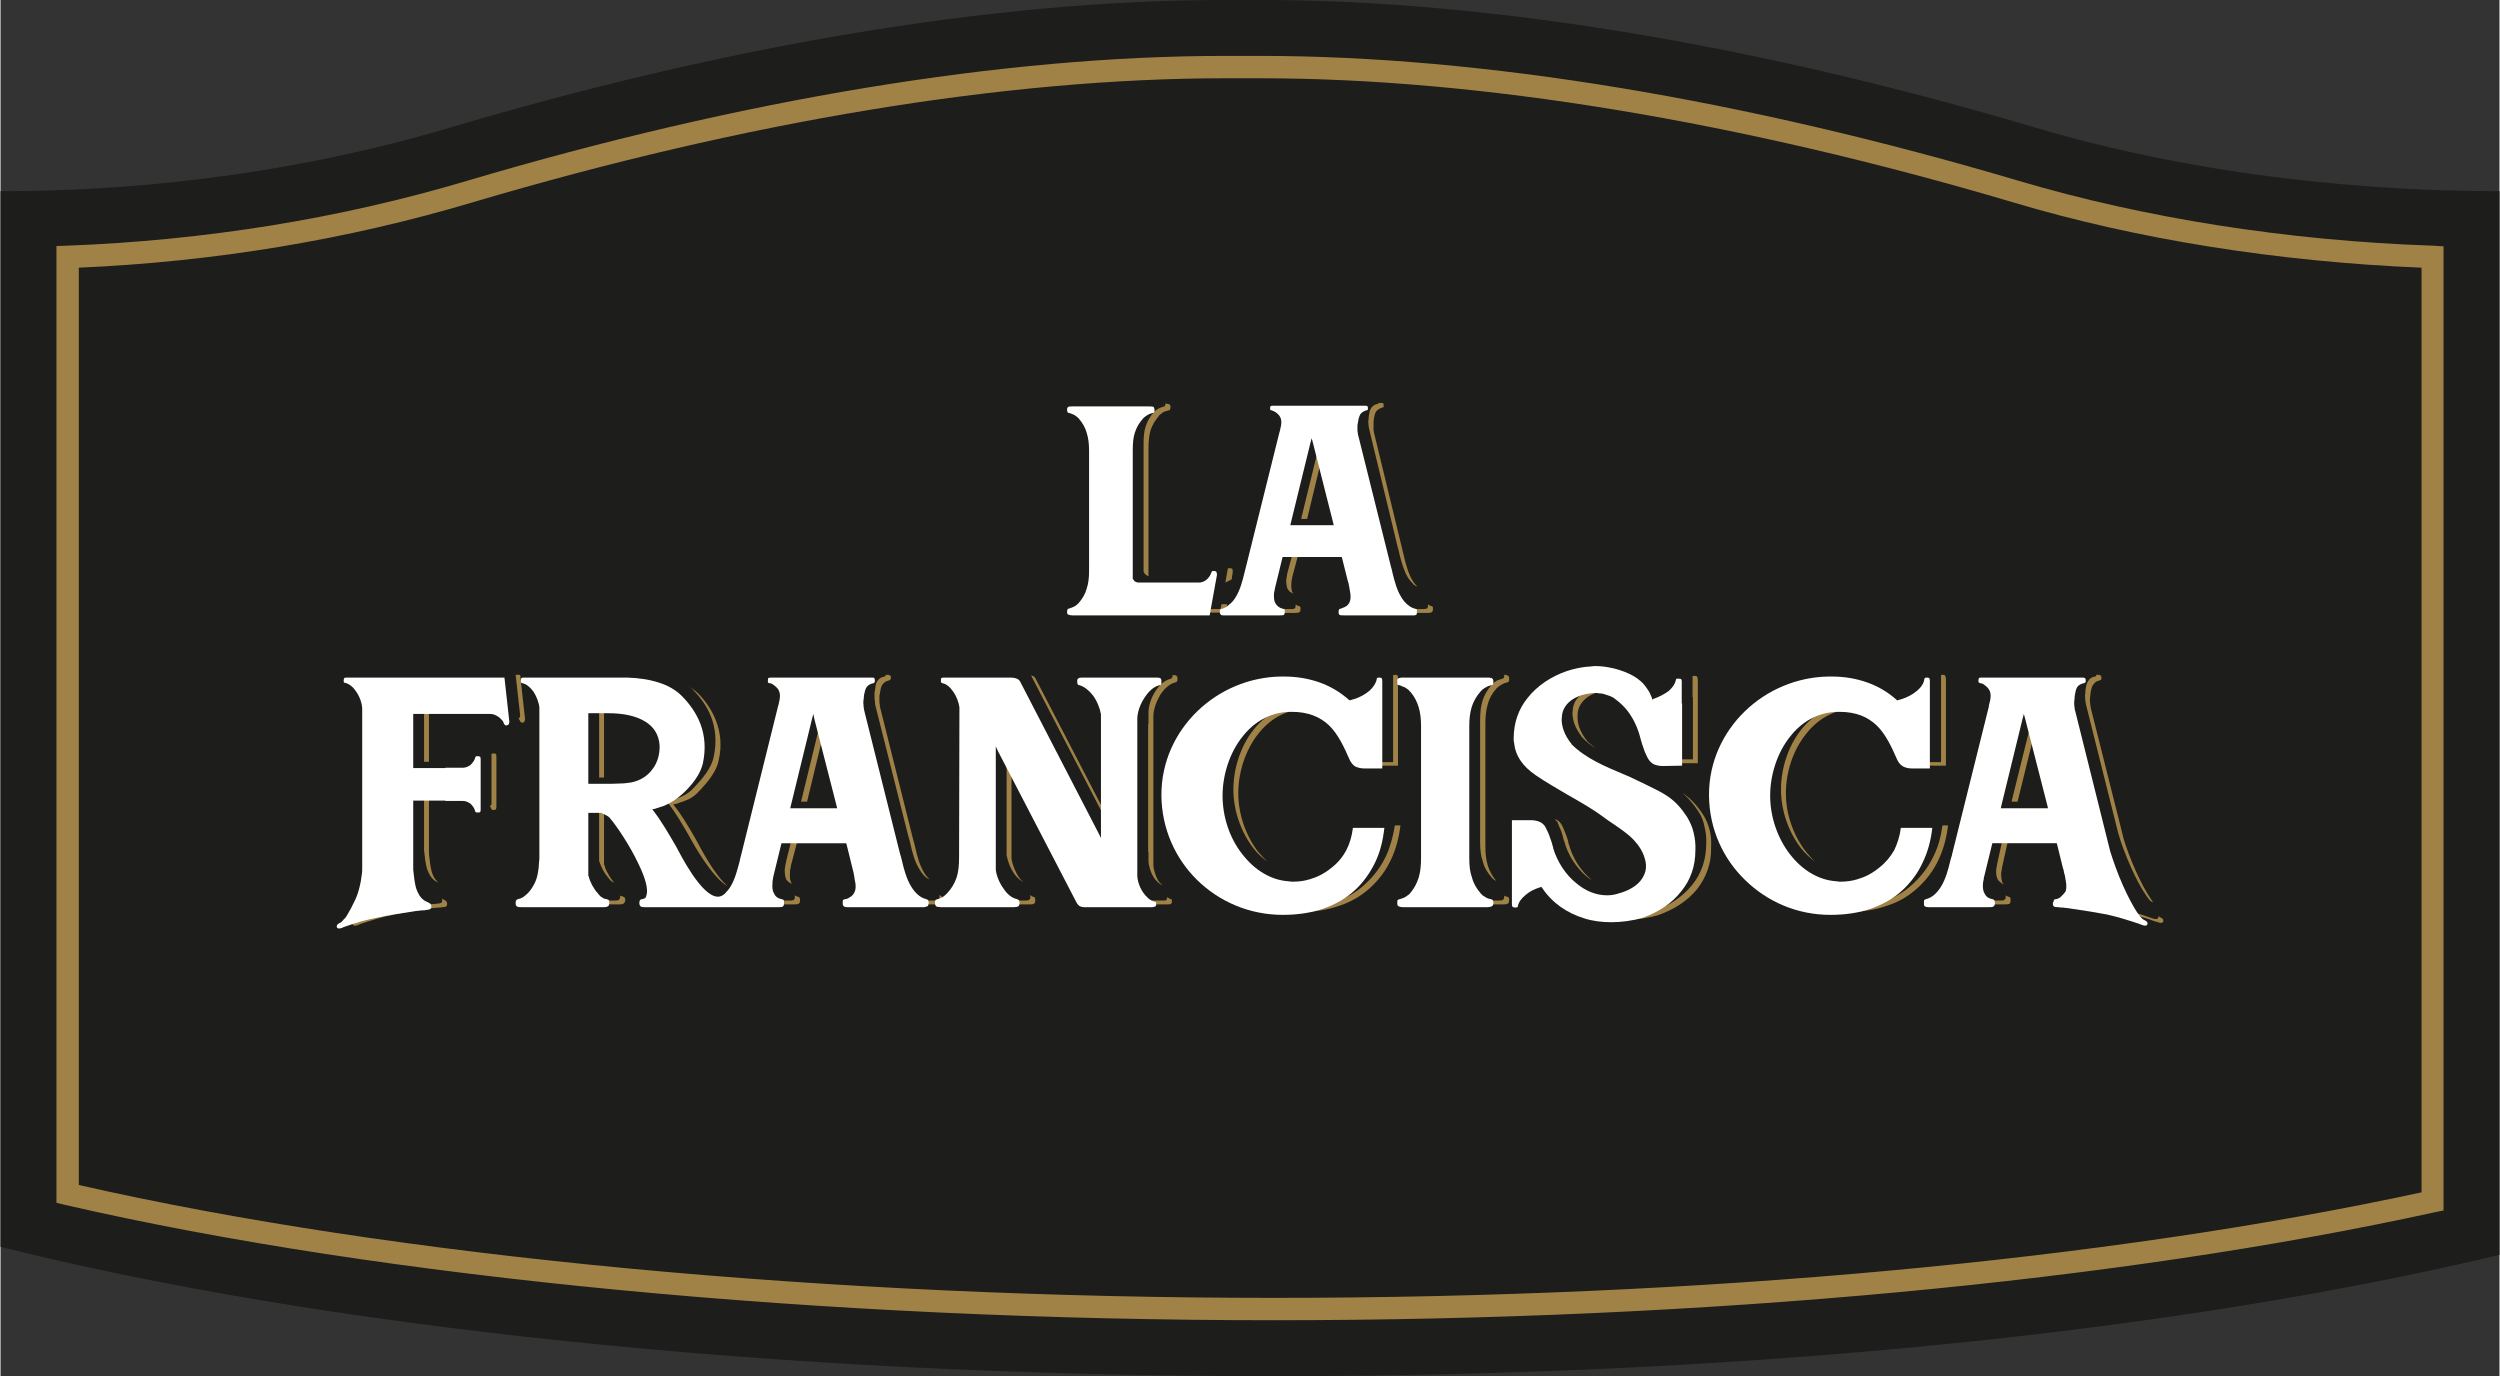 <?xml version="1.0" encoding="UTF-8"?>
<!DOCTYPE svg PUBLIC "-//W3C//DTD SVG 1.1//EN" "http://www.w3.org/Graphics/SVG/1.1/DTD/svg11.dtd">
<!-- Creator: CorelDRAW 2018 (64 Bit) -->
<svg xmlns="http://www.w3.org/2000/svg" xml:space="preserve" width="218px" height="120px" version="1.1" style="shape-rendering:geometricPrecision; text-rendering:geometricPrecision; image-rendering:optimizeQuality; fill-rule:evenodd; clip-rule:evenodd"
viewBox="0 0 71.51 39.38"
 xmlns:xlink="http://www.w3.org/1999/xlink">
 <rect x="0" y="0" width="71.51" height="39.38" fill="#333333" stroke="none"/>
 <defs>
  <style type="text/css">
   <![CDATA[
    .fil0 {fill:#1D1D1B;fill-rule:nonzero}
    .fil1 {fill:#A08247;fill-rule:nonzero}
    .fil2 {fill:white;fill-rule:nonzero}
   ]]>
  </style>
 </defs>
 <g id="Capa_x0020_1">
  <g id="_1925869230016">
   <path class="fil0" d="M0 35.68c9.06,2.27 22.02,3.7 36.44,3.7 13.92,0 26.07,-1.33 35.07,-3.47l0 -30.44c-2,0 -7.48,-0.1 -13.29,-1.82 -7.67,-2.28 -15.41,-3.65 -22.15,-3.65l-1.04 0c-6.75,0 -14.49,1.37 -22.16,3.65 -5.8,1.72 -10.86,1.82 -12.87,1.82l0 30.21z"/>
   <path class="fil1" d="M2.24 33.91c9.04,2.06 21.49,3.23 34.2,3.23 12.18,0 23.83,-1.07 32.84,-3.02l0 -26.46c-4.11,-0.17 -8.15,-0.81 -11.69,-1.87 -7.83,-2.32 -15.27,-3.55 -21.52,-3.55l-1.04 0c-6.25,0 -13.7,1.23 -21.52,3.55 -3.59,1.07 -7.38,1.7 -11.27,1.87l0 26.25zm34.2 3.87c-12.87,0 -25.48,-1.2 -34.59,-3.3l-0.25 -0.06 0 -27.38 0.31 -0.01c3.94,-0.15 7.79,-0.77 11.42,-1.85 7.88,-2.34 15.38,-3.58 21.7,-3.58l1.04 0c6.31,0 13.81,1.24 21.7,3.58 3.58,1.06 7.68,1.71 11.83,1.85l0.31 0.02 0 27.59 -0.25 0.05c-9.08,1.99 -20.88,3.09 -33.22,3.09z"/>
   <path class="fil1" d="M59.97 19.35c-0.01,0 -0.02,0.01 -0.04,0.01 -0.1,0.02 -0.16,0.07 -0.19,0.13 -0.04,0.06 -0.06,0.13 -0.07,0.22 -0.01,0.04 -0.01,0.07 -0.01,0.11 -0.01,0.05 -0.01,0.09 -0.01,0.11 0,0.05 0.01,0.09 0.01,0.13 0.01,0.04 0.01,0.08 0.02,0.11l0.92 3.67 0 0c0.07,0.26 0.21,0.63 0.37,0.99 0.13,0.29 0.28,0.58 0.42,0.78 0.03,0.04 0.05,0.07 0.07,0.1 0.02,0.03 0.05,0.05 0.06,0.07 0.03,0.02 0.05,0.03 0.08,0.04 0.01,0.01 0.02,0.01 0.03,0.02 -0.01,-0.01 -0.02,-0.01 -0.03,-0.02 -0.02,-0.03 -0.04,-0.06 -0.07,-0.1 -0.14,-0.21 -0.29,-0.49 -0.42,-0.78 -0.16,-0.36 -0.3,-0.73 -0.37,-0.99l0 -0.01 -0.92 -3.66c-0.01,-0.04 -0.01,-0.07 -0.02,-0.12 0,-0.03 -0.01,-0.08 -0.01,-0.13 0,-0.02 0,-0.06 0.01,-0.11 0,-0.03 0.01,-0.07 0.01,-0.11 0.02,-0.08 0.03,-0.16 0.07,-0.21 0.04,-0.06 0.09,-0.11 0.19,-0.13 0.02,-0.01 0.03,-0.01 0.04,-0.02 0.01,-0.01 0.01,-0.03 0.01,-0.06 0,-0.03 -0.01,-0.06 -0.03,-0.06 -0.01,-0.02 -0.05,-0.02 -0.09,-0.02l-0.03 0c0,0.01 0,0.03 0,0.04z"/>
   <path class="fil1" d="M57.45 24.05l1.73 0 -0.02 -0.08 0 -0.03 -1.86 0 0 0.03 -0.15 0.69c-0.01,0.03 -0.02,0.07 -0.02,0.11 -0.01,0.03 -0.02,0.07 -0.02,0.11 -0.01,0.11 0,0.2 0.04,0.28 0.04,0.07 0.1,0.11 0.17,0.15 0,-0.02 -0.02,-0.03 -0.03,-0.04 -0.03,-0.08 -0.04,-0.18 -0.04,-0.28 0.01,-0.04 0.01,-0.08 0.02,-0.12 0,-0.04 0.01,-0.07 0.02,-0.11l0.15 -0.68 0.01 -0.03z"/>
   <path class="fil1" d="M61.82 26.26c-0.02,-0.01 -0.04,-0.02 -0.07,-0.04 0,0 -0.01,-0.02 -0.02,-0.02 0.01,0.01 0.02,0.02 0.02,0.04 0,0.01 0,0.02 -0.01,0.03 0,0.01 -0.01,0.02 -0.02,0.02 -0.01,0.01 -0.02,0.01 -0.04,0.01 -0.03,0 -0.07,-0.01 -0.1,-0.02l-0.03 -0.01 0 0c-0.36,-0.13 -0.65,-0.21 -0.96,-0.28 -0.31,-0.07 -0.63,-0.12 -1.04,-0.18l0 0c0,0 -0.01,0 -0.02,0 -0.01,0 -0.02,0 -0.04,0 -0.03,-0.01 -0.07,-0.01 -0.1,-0.02 -0.04,0 -0.08,0 -0.12,0 -0.03,-0.01 -0.06,-0.01 -0.08,-0.01 0,0 0,0 0,0l0 0.01c0,0.08 0.05,0.09 0.15,0.09 0.02,0.01 0.04,0.01 0.07,0.01 0.04,0 0.08,0.01 0.12,0.01 0.04,0 0.07,0.01 0.1,0.01 0.02,0 0.04,0.01 0.05,0.01l0.01 0 0.01 0c0.4,0.06 0.72,0.11 1.03,0.18 0.31,0.06 0.61,0.15 0.96,0.28l0 0 0.03 0c0.03,0.02 0.07,0.03 0.1,0.03 0.02,0 0.03,0 0.04,-0.01 0.02,-0.01 0.02,-0.01 0.03,-0.02 0,-0.01 0,-0.02 0,-0.04 0,-0.04 -0.03,-0.06 -0.07,-0.08z"/>
   <path class="fil1" d="M57.45 25.66c-0.03,-0.01 -0.05,-0.03 -0.08,-0.04 0.01,0.01 0.01,0.01 0.01,0.04 0,0.05 -0.01,0.08 -0.04,0.09 -0.02,0.02 -0.07,0.02 -0.13,0.02l-1.7 0 -0.02 0c0,0.04 0.01,0.07 0.03,0.08 0.02,0.02 0.05,0.03 0.09,0.03l0 0 0.01 0 0.01 0 0.03 0 1.69 0c0.06,0 0.11,0 0.14,-0.02 0.02,-0.01 0.03,-0.04 0.03,-0.09 0,-0.05 0,-0.08 -0.02,-0.09 0,-0.01 -0.02,-0.02 -0.05,-0.02z"/>
   <path class="fil1" d="M58.21 20.24l-0.03 0.15 -0.62 2.5 -0.01 0.05 0.17 0 0.58 -2.36 -0.05 -0.19 -0.04 -0.15z"/>
   <path class="fil1" d="M55.53 19.33l0 0.17 0 0 0 0.01 0 2.3 -0.53 0c-0.06,0 -0.13,-0.02 -0.19,-0.05 0.03,0.03 0.05,0.07 0.08,0.09 0.08,0.05 0.17,0.06 0.26,0.06l0.52 0 0 -2.29 0 -0.01 0 0 0 -0.17c0,-0.05 -0.01,-0.08 -0.02,-0.1 -0.01,-0.02 -0.03,-0.03 -0.07,-0.03l0 0c-0.03,0 -0.05,0.01 -0.05,0.01l0 0.01z"/>
   <path class="fil1" d="M54.59 19.86l0 0c-0.01,-0.01 -0.01,-0.01 -0.02,-0.02l0.02 0.02z"/>
   <path class="fil1" d="M51.94 24.67c-0.1,-0.09 -0.19,-0.19 -0.27,-0.29 -0.36,-0.46 -0.58,-1.07 -0.58,-1.68 0,-0.6 0.2,-1.23 0.58,-1.7 0.32,-0.41 0.77,-0.69 1.33,-0.71 0.03,0 0.05,0 0.08,0 0.35,0 0.61,0.08 0.83,0.21 -0.24,-0.19 -0.54,-0.31 -0.97,-0.31 -0.03,0 -0.06,0 -0.08,0 -0.57,0.01 -1.02,0.29 -1.34,0.7 -0.37,0.47 -0.57,1.11 -0.57,1.7 0,0.62 0.22,1.22 0.57,1.68 0.13,0.16 0.27,0.29 0.42,0.4z"/>
   <path class="fil1" d="M55.57 23.62c-0.04,0.31 -0.12,0.61 -0.25,0.87 -0.14,0.3 -0.34,0.57 -0.59,0.8 -0.25,0.24 -0.55,0.41 -0.89,0.52 -0.34,0.12 -0.73,0.18 -1.17,0.18 -0.7,0 -1.35,-0.21 -1.9,-0.56 0.58,0.42 1.28,0.67 2.04,0.67 0.44,0 0.83,-0.06 1.17,-0.18 0.35,-0.11 0.64,-0.29 0.89,-0.52 0.25,-0.23 0.45,-0.5 0.59,-0.8 0.14,-0.3 0.23,-0.63 0.27,-0.98l-0.16 0z"/>
   <path class="fil1" d="M48.42 19.35l0 0.6 0.01 0 0 1.78 -0.55 0c-0.08,0 -0.15,-0.02 -0.22,-0.05 0.03,0.03 0.05,0.08 0.09,0.1 0.08,0.04 0.17,0.06 0.27,0.06l0.55 0 0 -1.79 0 0 0 -0.59c0,-0.04 -0.01,-0.08 -0.02,-0.1 -0.01,-0.01 -0.03,-0.02 -0.07,-0.02l-0.01 0c-0.02,0 -0.03,0 -0.05,0.01l0 0z"/>
   <path class="fil1" d="M45.41 25.1c0.04,0.03 0.08,0.06 0.12,0.08 -0.31,-0.26 -0.54,-0.62 -0.64,-0.99 -0.01,-0.02 -0.01,-0.03 -0.02,-0.05 -0.01,-0.08 -0.04,-0.17 -0.07,-0.25 -0.04,-0.09 -0.07,-0.18 -0.11,-0.26 -0.04,-0.08 -0.1,-0.14 -0.16,-0.17 -0.02,-0.01 -0.04,-0.01 -0.06,-0.02 0.03,0.03 0.06,0.05 0.08,0.08 0.03,0.08 0.07,0.17 0.11,0.26 0.03,0.08 0.05,0.17 0.07,0.25 0.01,0.02 0.01,0.03 0.02,0.05 0.1,0.38 0.34,0.76 0.66,1.02z"/>
   <path class="fil1" d="M44.99 20.33l0 0c-0.02,0.13 0.01,0.27 0.05,0.39 0.05,0.13 0.13,0.26 0.22,0.38l0 0 0 0c0.11,0.12 0.24,0.22 0.38,0.31 -0.08,-0.07 -0.16,-0.13 -0.24,-0.2l0 0 0 -0.01c-0.09,-0.11 -0.17,-0.24 -0.22,-0.38 -0.04,-0.12 -0.06,-0.25 -0.05,-0.38l0 0c0.01,-0.23 0.14,-0.39 0.31,-0.51 0.19,-0.12 0.44,-0.18 0.67,-0.18 0.03,0 0.05,0 0.07,0.01 0.07,0 0.15,0.01 0.22,0.04 0.06,0.02 0.11,0.04 0.17,0.07 -0.04,-0.03 -0.07,-0.06 -0.11,-0.09l-0.01 0 0 0c-0.06,-0.04 -0.13,-0.07 -0.2,-0.09 -0.07,-0.02 -0.14,-0.04 -0.21,-0.04 -0.03,0 -0.05,0 -0.07,0 -0.23,0 -0.48,0.06 -0.67,0.18 -0.17,0.11 -0.3,0.27 -0.31,0.5z"/>
   <path class="fil1" d="M48.91 23.76c-0.04,-0.16 -0.1,-0.31 -0.19,-0.45 -0.2,-0.3 -0.38,-0.48 -0.59,-0.62 0.15,0.13 0.29,0.28 0.45,0.52 0.09,0.13 0.15,0.28 0.18,0.44 0.04,0.16 0.06,0.32 0.05,0.5l0 0c0,0.45 -0.14,0.85 -0.4,1.17 -0.27,0.34 -0.66,0.6 -1.12,0.76 -0.3,0.09 -0.59,0.13 -0.88,0.13 -0.27,0 -0.53,-0.04 -0.78,-0.11 -0.22,-0.07 -0.43,-0.17 -0.62,-0.3 0.23,0.18 0.48,0.32 0.76,0.41 0.25,0.07 0.51,0.11 0.78,0.11 0.29,0 0.59,-0.05 0.88,-0.13 0.46,-0.16 0.86,-0.42 1.13,-0.76 0.25,-0.33 0.4,-0.72 0.39,-1.17l0 0c0.01,-0.18 0,-0.35 -0.04,-0.5z"/>
   <path class="fil1" d="M43.1 25.66c-0.03,-0.01 -0.05,-0.02 -0.07,-0.03 0,0.01 0,0.01 0,0.03 0,0.05 -0.02,0.08 -0.04,0.09 -0.03,0.02 -0.08,0.02 -0.14,0.02l-2.39 0c-0.02,0 -0.02,0 -0.04,0 0,0.04 0.02,0.07 0.04,0.09 0.03,0.02 0.08,0.02 0.14,0.02l2.39 0c0.06,0 0.11,0 0.14,-0.02 0.03,-0.02 0.04,-0.05 0.04,-0.09 0,-0.05 0,-0.08 -0.02,-0.09 -0.01,-0.01 -0.03,-0.02 -0.05,-0.02z"/>
   <path class="fil1" d="M43.17 19.41l0 0 0 0c0,-0.01 0,-0.03 0,-0.03 -0.01,-0.02 -0.01,-0.02 -0.02,-0.03 0,0 0,-0.01 -0.01,-0.01 0,-0.01 -0.01,-0.01 -0.02,-0.01 0,-0.01 -0.01,-0.01 -0.02,-0.01 0,0 -0.01,0 -0.02,0l-0.01 -0.01c-0.01,0 -0.03,0 -0.04,0l0 0 0 0.01 0 0c0,0.04 0,0.06 -0.01,0.07 0,0.01 -0.01,0.02 -0.02,0.02 -0.01,0.01 -0.03,0.01 -0.04,0.02l-0.01 0c-0.01,0 -0.02,0 -0.02,0.01 -0.01,0 -0.02,0 -0.03,0.01 -0.02,0 -0.04,0.01 -0.05,0.01 -0.02,0.01 -0.03,0.02 -0.05,0.03l-0.01 0.01 0 0 -0.01 0 0 0 -0.01 0.01 -0.02 0.01 0 0.01 -0.02 0.01 0 0c-0.02,0.02 -0.04,0.03 -0.06,0.05l-0.01 0.01 0 0.01c-0.12,0.14 -0.2,0.28 -0.25,0.44 -0.05,0.16 -0.07,0.34 -0.07,0.55l0 3.5c0,0.22 0.02,0.4 0.08,0.56 0.04,0.17 0.13,0.31 0.25,0.45 0.01,0.02 0.03,0.03 0.04,0.04 0.01,0.01 0.03,0.02 0.04,0.03 0.02,0.01 0.04,0.02 0.06,0.04 -0.12,-0.14 -0.2,-0.29 -0.25,-0.45 -0.05,-0.16 -0.07,-0.34 -0.07,-0.56l0 -3.5c0,-0.22 0.02,-0.4 0.07,-0.56 0.04,-0.16 0.12,-0.3 0.24,-0.44l0 0 0.01 -0.01c0.02,-0.02 0.04,-0.04 0.06,-0.05l0 0 0 -0.01 0.02 -0.01 0.02 -0.01 0.02 -0.01 0 0 0 0 0 -0.01 0.01 0c0.02,-0.01 0.03,-0.02 0.05,-0.03 0.02,-0.01 0.04,-0.01 0.05,-0.02 0.01,0 0.02,-0.01 0.03,-0.01 0.01,0 0.02,0 0.03,-0.01l0 0c0.02,0 0.03,0 0.04,-0.01l0 0c0.01,-0.01 0.02,-0.01 0.02,-0.02 0.01,-0.02 0.01,-0.04 0.01,-0.07l0 0 0 -0.01 0 0 0 -0.01z"/>
   <path class="fil1" d="M39.85 19.33l0 0.17 0 0 0 0.01 0 2.3 -0.52 0c-0.06,0 -0.13,-0.02 -0.19,-0.05 0.03,0.03 0.04,0.07 0.08,0.09 0.08,0.05 0.17,0.06 0.25,0.06l0.52 0 0 -2.29 0 -0.01 0 0 0 -0.17c0,-0.05 0,-0.08 -0.01,-0.1 -0.01,-0.02 -0.03,-0.03 -0.07,-0.03l0 0c-0.03,0 -0.05,0.01 -0.06,0.01 0,0.01 0,0.01 0,0.01z"/>
   <path class="fil1" d="M39.9 23.62c-0.05,0.31 -0.13,0.61 -0.25,0.87 -0.14,0.3 -0.34,0.57 -0.59,0.8 -0.25,0.24 -0.55,0.41 -0.89,0.52 -0.34,0.12 -0.73,0.18 -1.17,0.18 -0.7,0 -1.35,-0.21 -1.9,-0.56 0.58,0.42 1.28,0.67 2.04,0.67 0.44,0 0.83,-0.06 1.17,-0.18 0.34,-0.11 0.64,-0.29 0.89,-0.52 0.25,-0.23 0.45,-0.5 0.59,-0.8 0.14,-0.3 0.23,-0.63 0.27,-0.98l-0.16 0z"/>
   <path class="fil1" d="M36.27 24.67c-0.1,-0.09 -0.19,-0.19 -0.28,-0.29 -0.35,-0.46 -0.57,-1.07 -0.57,-1.68 0,-0.6 0.2,-1.23 0.57,-1.7 0.32,-0.41 0.77,-0.69 1.34,-0.71 0.02,0 0.05,0 0.08,0 0.35,0 0.61,0.08 0.82,0.21 -0.23,-0.19 -0.53,-0.31 -0.97,-0.31 -0.02,0 -0.05,0 -0.07,0 -0.57,0.01 -1.02,0.29 -1.34,0.7 -0.37,0.47 -0.57,1.11 -0.57,1.7 0,0.62 0.22,1.22 0.57,1.68 0.12,0.16 0.27,0.29 0.42,0.4z"/>
   <path class="fil1" d="M31.73 23.65l0.07 0.15 0 -0.17 -2.18 -4.21c-0.02,-0.04 -0.05,-0.07 -0.09,-0.08 -0.01,-0.01 -0.03,-0.01 -0.04,-0.01l2.24 4.32z"/>
   <path class="fil1" d="M28.86 21.32l-0.07 -0.14 0 3.29 0 0c0.03,0.18 0.11,0.38 0.23,0.55 0.07,0.1 0.16,0.17 0.26,0.23 -0.05,-0.04 -0.09,-0.08 -0.12,-0.12 -0.12,-0.17 -0.2,-0.37 -0.23,-0.55l0 0 0 -3.12 -0.07 -0.14z"/>
   <path class="fil1" d="M29.54 25.66c-0.03,-0.01 -0.05,-0.03 -0.08,-0.05 0,0.02 0.01,0.02 0.01,0.05 0,0.05 -0.01,0.08 -0.04,0.09 -0.02,0.02 -0.07,0.02 -0.13,0.02l-2.08 0c-0.01,0 -0.02,0 -0.03,0 0.01,0.05 0.02,0.08 0.04,0.09 0.03,0.02 0.07,0.02 0.13,0.02l2.08 0c0.06,0 0.11,0 0.13,-0.02 0.03,-0.01 0.04,-0.04 0.04,-0.09 0,-0.05 0,-0.08 -0.02,-0.09 -0.01,-0.01 -0.02,-0.02 -0.05,-0.02z"/>
   <path class="fil1" d="M33.64 19.33c-0.02,-0.01 -0.06,-0.01 -0.1,-0.01 0,0 0,0 0,0 0,0.05 -0.01,0.07 -0.02,0.08 -0.01,0.02 -0.03,0.02 -0.05,0.03 -0.16,0.04 -0.31,0.17 -0.42,0.35 -0.13,0.19 -0.2,0.43 -0.2,0.61l0 0.34 -0.01 0 0 3.64 0.01 0 0 0.26c0,0.14 0.06,0.33 0.15,0.48 0.07,0.1 0.16,0.18 0.25,0.23 -0.04,-0.04 -0.07,-0.08 -0.11,-0.12 -0.09,-0.15 -0.15,-0.34 -0.15,-0.48l0 -0.26 0 0 0 -3.64 0 0 0 -0.35c0,-0.18 0.08,-0.41 0.2,-0.61 0.11,-0.17 0.26,-0.31 0.42,-0.35 0.02,0 0.04,-0.01 0.05,-0.02 0.01,-0.01 0.02,-0.04 0.02,-0.09 0,-0.05 -0.02,-0.08 -0.04,-0.09z"/>
   <path class="fil1" d="M33.47 25.72c-0.03,-0.01 -0.06,-0.03 -0.1,-0.05 0,0.01 0.01,0.01 0.01,0.02 0,0.04 -0.01,0.06 -0.02,0.07 -0.03,0.01 -0.06,0.01 -0.1,0.01l-1.95 0c-0.03,0 -0.04,-0.01 -0.06,-0.02 0.04,0.07 0.08,0.12 0.2,0.13l1.95 0c0.04,0 0.08,0 0.1,-0.02 0.01,-0.01 0.02,-0.02 0.02,-0.06 0,-0.04 0,-0.05 -0.01,-0.06 -0.01,-0.01 -0.02,-0.01 -0.04,-0.02z"/>
   <path class="fil1" d="M23.57 20.24l-0.04 0.15 -0.61 2.5 -0.01 0.05 0.17 0 0.57 -2.36 -0.04 -0.19 -0.04 -0.15z"/>
   <path class="fil1" d="M19.81 19.73c0.21,0.22 0.41,0.48 0.53,0.8 0.12,0.32 0.16,0.7 0.07,1.12 -0.04,0.22 -0.19,0.46 -0.37,0.67 -0.21,0.24 -0.32,0.37 -0.54,0.47 -0.04,0.02 -0.1,0.04 -0.15,0.06 -0.06,0.02 -0.12,0.03 -0.18,0.05l-0.12 0.01 0.04 0.05c0.23,0.3 0.43,0.64 0.63,0.99 0.12,0.23 0.66,1.18 1.09,1.41 -0.39,-0.33 -0.78,-1.1 -0.89,-1.3 -0.2,-0.35 -0.4,-0.7 -0.63,-0.99l-0.04 -0.05 0.06 -0.01c0.06,-0.02 0.12,-0.04 0.18,-0.06 0.06,-0.02 0.11,-0.04 0.16,-0.06 0.21,-0.09 0.32,-0.22 0.53,-0.46 0.18,-0.21 0.33,-0.45 0.37,-0.67 0.1,-0.43 0.05,-0.8 -0.07,-1.12 -0.12,-0.32 -0.31,-0.59 -0.53,-0.81 -0.09,-0.08 -0.19,-0.15 -0.29,-0.22 0.05,0.04 0.1,0.07 0.15,0.12z"/>
   <path class="fil1" d="M22.81 24.05l1.73 0 -0.02 -0.08 -0.01 -0.03 -1.85 0 -0.01 0.03 -0.17 0.68c-0.01,0.04 -0.01,0.07 -0.02,0.11 -0.01,0.04 -0.01,0.08 -0.02,0.12 0,0.11 0.01,0.2 0.04,0.28 0.04,0.06 0.1,0.11 0.18,0.14 -0.01,-0.01 -0.03,-0.02 -0.03,-0.03 -0.04,-0.08 -0.05,-0.18 -0.04,-0.28 0,-0.04 0,-0.08 0.01,-0.12 0.01,-0.04 0.02,-0.08 0.02,-0.11l0.18 -0.68 0.01 -0.03z"/>
   <path class="fil1" d="M25.32 19.35c0,0 -0.02,0.01 -0.03,0.01 -0.1,0.02 -0.16,0.07 -0.2,0.13 -0.04,0.06 -0.05,0.13 -0.06,0.22 -0.01,0.04 -0.01,0.07 -0.02,0.11 0,0.05 0,0.09 0,0.11 0,0.05 0,0.09 0.01,0.13 0,0.04 0.01,0.08 0.01,0.11l0.95 3.77c0.02,0.06 0.04,0.13 0.06,0.22 0.05,0.22 0.12,0.51 0.26,0.72 0.05,0.09 0.12,0.18 0.2,0.24 0.03,0.02 0.06,0.03 0.09,0.05 -0.05,-0.05 -0.11,-0.11 -0.15,-0.18 -0.14,-0.22 -0.21,-0.5 -0.26,-0.72 -0.02,-0.09 -0.04,-0.17 -0.06,-0.23l-0.94 -3.76c-0.01,-0.04 -0.02,-0.07 -0.02,-0.12 -0.01,-0.03 -0.01,-0.08 -0.01,-0.13 0,-0.02 0,-0.06 0,-0.11 0.01,-0.03 0.01,-0.07 0.02,-0.11 0.01,-0.08 0.03,-0.16 0.06,-0.21 0.04,-0.06 0.1,-0.11 0.2,-0.13 0.02,-0.01 0.03,-0.01 0.03,-0.02 0.01,-0.01 0.02,-0.03 0.02,-0.06 0,-0.03 -0.01,-0.06 -0.03,-0.06 -0.02,-0.02 -0.05,-0.02 -0.09,-0.02l-0.03 0c0,0.01 0,0.03 -0.01,0.04z"/>
   <path class="fil1" d="M22.81 25.66c-0.04,-0.01 -0.06,-0.03 -0.08,-0.04 0,0.01 0,0.01 0,0.04 0,0.05 -0.01,0.08 -0.03,0.09 -0.03,0.02 -0.08,0.02 -0.13,0.02l-0.15 0 -3.66 0c-0.01,0 -0.01,0 -0.02,0 0,0.05 0.01,0.08 0.03,0.09 0.03,0.02 0.08,0.02 0.14,0.02l3.66 0 0.14 0c0.06,0 0.1,0 0.13,-0.02 0.02,-0.01 0.04,-0.04 0.04,-0.09 0,-0.05 -0.01,-0.08 -0.02,-0.09 -0.01,-0.01 -0.03,-0.02 -0.05,-0.02z"/>
   <path class="fil1" d="M26.99 25.68c-0.01,-0.01 -0.02,-0.02 -0.05,-0.02 -0.03,-0.01 -0.05,-0.04 -0.08,-0.05 0,0.01 0.01,0.02 0.01,0.05 0,0.02 0,0.03 -0.01,0.05 0,0.01 -0.01,0.02 -0.01,0.03 -0.02,0.02 -0.05,0.02 -0.07,0.03 -0.01,0 -0.02,0 -0.03,0l-1.08 0 -1.09 0c-0.01,0 -0.02,0 -0.03,0 0.01,0.05 0.02,0.08 0.04,0.09 0.03,0.02 0.07,0.02 0.13,0.02l1.09 0 1.08 0c0.01,0 0.02,0 0.03,-0.01 0.03,0 0.06,0 0.07,-0.02 0,-0.01 0.01,-0.02 0.01,-0.03 0.01,-0.02 0.01,-0.03 0.01,-0.05 0,-0.05 -0.01,-0.08 -0.02,-0.09z"/>
   <path class="fil1" d="M17.84 25.67c-0.01,0 -0.02,-0.01 -0.02,-0.01 -0.01,0 -0.01,0 -0.02,-0.01 -0.02,0 -0.04,-0.01 -0.07,-0.02 0,0.01 0,0.01 0,0.01 0,0.01 0,0.03 0,0.03 0,0.01 0,0.02 0,0.03 -0.01,0 -0.01,0 -0.01,0 0,0.03 -0.02,0.05 -0.04,0.06 -0.03,0.01 -0.07,0.01 -0.12,0.01l-2.34 0c-0.01,0 -0.02,0 -0.03,0 0.01,0.05 0.02,0.08 0.04,0.09 0.03,0.02 0.07,0.02 0.13,0.02l2.34 0c0.05,0 0.09,0 0.12,-0.02 0.02,-0.01 0.04,-0.02 0.04,-0.05 0,0 0.01,0 0.01,-0.01 0,-0.01 0,-0.01 0,-0.02 0.01,-0.01 0.01,-0.02 0.01,-0.03 0,-0.02 -0.01,-0.05 -0.02,-0.06 0,-0.01 -0.01,-0.02 -0.02,-0.02z"/>
   <path class="fil1" d="M18.76 20.46c-0.27,-0.17 -0.64,-0.24 -1.04,-0.24l-0.59 0 0 2.03 0.14 0 0 -1.92 0.59 0c0.39,0 0.76,0.07 1.03,0.23 -0.04,-0.03 -0.08,-0.07 -0.13,-0.1z"/>
   <path class="fil1" d="M17.73 23.21c-0.02,-0.02 -0.05,-0.04 -0.08,-0.07 -0.04,-0.02 -0.09,-0.04 -0.14,-0.06l0 0 -0.01 0c-0.05,0 -0.09,0 -0.12,0 -0.03,0 -0.06,-0.01 -0.08,-0.01l-0.13 0 -0.04 0 0 1.57 0 0c0.03,0.09 0.07,0.18 0.11,0.26 0.05,0.09 0.1,0.16 0.17,0.24 0.01,0.02 0.03,0.03 0.04,0.05 0.01,0.01 0.02,0.02 0.04,0.03 0.03,0.02 0.06,0.04 0.08,0.05 -0.01,-0.01 -0.01,-0.02 -0.02,-0.02 -0.06,-0.08 -0.12,-0.16 -0.16,-0.24 -0.05,-0.08 -0.09,-0.17 -0.11,-0.26l-0.01 0 0 -1.57 0.04 0 0.13 0c0.02,0 0.06,0 0.09,0 0.03,0.01 0.06,0.01 0.11,0.01l0.01 0 0.01 0c0.04,0.01 0.07,0.03 0.1,0.04 -0.01,0 -0.02,-0.02 -0.03,-0.02z"/>
   <path class="fil1" d="M12.75 25.79c-0.02,-0.03 -0.05,-0.04 -0.08,-0.05 -0.01,-0.01 -0.03,-0.02 -0.04,-0.03 0.01,0.02 0.01,0.03 0.01,0.05 0,0.09 -0.05,0.09 -0.15,0.1 -0.02,0 -0.05,0 -0.07,0.01 -0.05,0 -0.09,0 -0.13,0 -0.04,0.01 -0.07,0.01 -0.1,0.02 -0.02,0 -0.03,0 -0.04,0 -0.01,0.01 -0.02,0.01 -0.02,0.01 -0.41,0.05 -0.73,0.1 -1.04,0.17 -0.3,0.06 -0.59,0.15 -0.94,0.27 0,0 -0.01,0 -0.01,0 -0.03,0.02 -0.06,0.04 -0.07,0.09l0 0.01c0,0 0.01,0.01 0.01,0.02 0,0.01 0.01,0.01 0.02,0.02 0.02,0.01 0.03,0.01 0.04,0.01 0.04,0 0.08,-0.01 0.11,-0.03l0.02 0 0 -0.01c0.36,-0.12 0.65,-0.21 0.96,-0.27 0.31,-0.07 0.63,-0.12 1.04,-0.18 0.01,0 0.01,0 0.02,0 0.01,0 0.03,-0.01 0.04,-0.01 0.03,0 0.07,-0.01 0.11,-0.01 0.03,0 0.07,-0.01 0.12,-0.01 0.02,0 0.05,0 0.07,-0.01 0.1,0 0.15,-0.01 0.15,-0.1 0,-0.01 0,-0.03 -0.01,-0.04 -0.01,-0.01 -0.01,-0.03 -0.02,-0.03z"/>
   <path class="fil1" d="M13.41 22.82c-0.06,-0.05 -0.14,-0.09 -0.21,-0.09l-0.16 0 0 0 -0.41 0 -0.47 0 -0.04 0 0 1.6 0 0c0.02,0.19 0.04,0.37 0.08,0.52 0.05,0.15 0.12,0.28 0.24,0.36 0.03,0.02 0.06,0.03 0.09,0.05 0,0 0,0 0,0 -0.09,-0.08 -0.15,-0.18 -0.19,-0.31 -0.04,-0.15 -0.06,-0.32 -0.08,-0.52l0 0 0 -1.6 0.04 0 0.47 0 0.06 0 0 0.01 0.51 0c0.03,0 0.07,0.01 0.11,0.02 -0.01,-0.01 -0.03,-0.03 -0.04,-0.04z"/>
   <path class="fil1" d="M14.11 21.56l0 0c-0.03,0 -0.05,0.01 -0.06,0.01 0,0 0,0 0,0l0 1.38c0,0.04 0,0.08 -0.01,0.09 -0.01,0.01 -0.03,0.01 -0.04,0.02 0.01,0.02 0.03,0.04 0.04,0.07 0,0.01 0,0.03 0.01,0.03 0.01,0.01 0.03,0.02 0.06,0.02l0 0c0.04,0 0.06,-0.01 0.07,-0.03 0.01,-0.02 0.01,-0.05 0.01,-0.1l0 -1.37c0,-0.04 0,-0.08 -0.01,-0.1 -0.01,-0.01 -0.03,-0.02 -0.07,-0.02z"/>
   <path class="fil1" d="M14.87 19.31l-0.13 0 0.13 1.16c0,0.03 -0.01,0.05 -0.02,0.07 -0.01,0.01 -0.02,0.02 -0.03,0.02 0.02,0.02 0.03,0.04 0.04,0.06 0.01,0.03 0.03,0.06 0.08,0.06 0,0 0.01,0 0.01,0 0.02,0 0.03,-0.02 0.04,-0.03 0.01,-0.02 0.02,-0.05 0.02,-0.07l-0.14 -1.27z"/>
   <path class="fil1" d="M14.15 20.3c-0.06,-0.04 -0.13,-0.06 -0.21,-0.06l-1.82 0 0 0.04 0 1.52 0.04 0 0.1 0 0 -1.41 0 -0.04 1.82 0c0.07,0 0.12,0.02 0.17,0.05 -0.03,-0.04 -0.06,-0.07 -0.1,-0.1z"/>
   <path class="fil1" d="M33.32 11.62c-0.01,0.01 -0.03,0.01 -0.05,0.02 -0.04,0.01 -0.09,0.03 -0.13,0.05 -0.04,0.02 -0.08,0.05 -0.12,0.09l0 0 0 0 -0.01 0.01c-0.12,0.13 -0.19,0.26 -0.24,0.41 -0.05,0.15 -0.06,0.31 -0.06,0.51l0 3.46 0 0.1c0,0.03 0,0.06 0,0.09l0 0.01 0.01 0c0.01,0.04 0.03,0.06 0.06,0.08 0.02,0.02 0.05,0.03 0.09,0.04 -0.01,-0.01 -0.01,-0.01 -0.01,-0.01l-0.01 -0.01 0 0c0,-0.03 0,-0.06 0,-0.1l0 -0.09 0 -3.46c0,-0.2 0.02,-0.37 0.06,-0.51 0.05,-0.15 0.13,-0.28 0.24,-0.41l0.01 -0.02 0 0 0 0c0.04,-0.03 0.08,-0.06 0.12,-0.09 0.04,-0.02 0.09,-0.03 0.13,-0.04 0.03,-0.01 0.04,-0.01 0.05,-0.02 0.01,-0.02 0.02,-0.04 0.02,-0.08 0,-0.05 -0.01,-0.07 -0.04,-0.08 -0.02,-0.01 -0.06,-0.02 -0.11,-0.02 0,0.04 0,0.06 -0.01,0.07z"/>
   <path class="fil1" d="M37.14 15.86l1.58 0 -0.02 -0.08 -0.01 -0.03 -1.69 0 -0.01 0.03 -0.16 0.6c-0.01,0.04 -0.02,0.07 -0.02,0.11 -0.01,0.03 -0.01,0.07 -0.02,0.1 0,0.1 0.01,0.19 0.04,0.26 0.03,0.06 0.09,0.11 0.17,0.14 -0.01,-0.01 -0.02,-0.02 -0.03,-0.03 -0.03,-0.08 -0.04,-0.16 -0.03,-0.26 0,-0.04 0,-0.07 0.01,-0.11 0.01,-0.03 0.01,-0.07 0.02,-0.1l0.16 -0.6 0.01 -0.03z"/>
   <path class="fil1" d="M39.43 11.54c0,0.01 -0.01,0.02 -0.03,0.02 -0.09,0.02 -0.14,0.06 -0.18,0.12 -0.03,0.05 -0.05,0.12 -0.06,0.2 -0.01,0.04 -0.01,0.07 -0.01,0.1 -0.01,0.04 -0.01,0.08 -0.01,0.1 0,0.05 0.01,0.09 0.01,0.12 0.01,0.04 0.01,0.07 0.02,0.1l0.81 3.35 0 0c0.02,0.05 0.03,0.12 0.05,0.2 0.05,0.2 0.12,0.47 0.24,0.67 0.05,0.08 0.12,0.16 0.18,0.22 0.03,0.02 0.07,0.03 0.1,0.05 -0.05,-0.05 -0.1,-0.1 -0.14,-0.17 -0.12,-0.19 -0.19,-0.46 -0.24,-0.66 -0.02,-0.08 -0.03,-0.15 -0.05,-0.2l0 -0.01 -0.81 -3.34c-0.01,-0.03 -0.01,-0.06 -0.02,-0.1 0,-0.04 0,-0.08 0,-0.12 0,-0.02 0,-0.06 0,-0.1 0,-0.03 0.01,-0.07 0.01,-0.11 0.01,-0.07 0.03,-0.14 0.06,-0.2 0.04,-0.05 0.09,-0.09 0.19,-0.12 0.01,0 0.02,0 0.02,-0.01 0.01,0 0.01,-0.02 0.01,-0.05 0,-0.03 0,-0.05 -0.02,-0.06 -0.01,0 -0.02,-0.01 -0.03,-0.01l-0.09 0c0,0.01 0,0.01 -0.01,0.01z"/>
   <path class="fil1" d="M37.83 12.36l-0.04 0.15 -0.56 2.29 -0.01 0.05 0.17 0 0.52 -2.16 -0.04 -0.18 -0.04 -0.15z"/>
   <path class="fil1" d="M37.14 17.34c-0.03,-0.01 -0.06,-0.03 -0.08,-0.04 0,0.01 0,0.01 0,0.03 0,0.05 -0.01,0.07 -0.03,0.08 -0.02,0.02 -0.06,0.02 -0.12,0.02l-1.55 0 -0.01 0 0 0c0,0.05 0.01,0.07 0.02,0.08 0.02,0.02 0.05,0.02 0.09,0.02l0 0 0 0.01 0.01 0 0.03 0 1.55 0c0.06,0 0.1,-0.01 0.12,-0.02 0.02,-0.02 0.03,-0.04 0.03,-0.09 0,-0.04 0,-0.06 -0.01,-0.07 -0.01,-0.01 -0.02,-0.02 -0.05,-0.02z"/>
   <path class="fil1" d="M40.98 17.36c-0.01,-0.01 -0.03,-0.02 -0.05,-0.02 -0.03,-0.01 -0.06,-0.03 -0.09,-0.05 0,0.01 0.01,0.02 0.01,0.04 0,0.02 0,0.03 -0.01,0.05 0,0 -0.01,0.01 -0.01,0.02l0 0 0 0c0,0.01 -0.01,0.01 -0.01,0.01 0,0 -0.01,0 -0.01,0.01l0 0 0 0c-0.01,0 -0.02,0 -0.03,0 -0.01,0 -0.02,0.01 -0.03,0.01l0 0 -0.01 0 -0.02 0 0 0 -0.02 0 -1.95 0 0 0c0,0 -0.01,0 -0.01,0 0,0.05 0.02,0.07 0.04,0.09 0.02,0.01 0.06,0.02 0.12,0.02l1.94 0 0.02 0 0.01 0 0.02 0 0 -0.01 0 0c0.01,0 0.02,0 0.03,0 0.01,0 0.02,0 0.03,-0.01l0 0 0 0c0.01,0 0.01,0 0.01,0 0,-0.01 0.01,-0.01 0.01,-0.01l0 0 0 -0.01c0.01,0 0.01,-0.01 0.01,-0.02 0.01,-0.01 0.01,-0.03 0.01,-0.05 0,-0.04 0,-0.06 -0.01,-0.07z"/>
   <path class="fil1" d="M35.26 16.38c0,-0.04 0,-0.08 -0.01,-0.1 -0.01,-0.01 -0.03,-0.02 -0.07,-0.02l-0.01 0c-0.03,0 -0.04,0 -0.05,0.01l-0.07 0.4 0.18 -0.09 0.03 -0.2z"/>
   <path class="fil1" d="M34.91 17.43l-1.22 0 0 0 -1.34 0 0.01 -0.01 -1.36 0c-0.01,0 -0.02,0 -0.02,0 0,0 0,0 0,0.01 0,0.04 0.01,0.07 0.03,0.08 0.03,0.02 0.07,0.02 0.13,0.02l1.36 0 0 0 1.34 0 1.21 0 0.05 -0.24 -0.16 0 -0.03 0.14z"/>
   <path class="fil2" d="M58.54 23.13l-1.3 0 0.01 -0.05 0.61 -2.5 0.04 -0.15 0.04 0.15 0.64 2.5 0.01 0.05 -0.05 0zm0.34 2.83c0.02,0 0.05,0.01 0.08,0.01 0.04,0 0.08,0 0.12,0.01 0.03,0 0.07,0.01 0.1,0.01 0.02,0 0.03,0 0.04,0.01 0.01,0 0.01,0 0.02,0 0.41,0.06 0.73,0.11 1.04,0.17 0.31,0.07 0.6,0.16 0.96,0.28l0 0.01 0.02 0c0.04,0.01 0.07,0.03 0.11,0.03 0.01,0 0.03,-0.01 0.04,-0.01 0.01,-0.01 0.02,-0.02 0.02,-0.02 0,-0.01 0.01,-0.02 0.01,-0.04 -0.01,-0.05 -0.04,-0.06 -0.07,-0.08 -0.02,-0.01 -0.05,-0.02 -0.07,-0.04 -0.02,-0.02 -0.04,-0.04 -0.07,-0.07 -0.02,-0.02 -0.04,-0.06 -0.07,-0.09 -0.14,-0.21 -0.29,-0.5 -0.42,-0.79 -0.16,-0.36 -0.29,-0.73 -0.37,-0.99l0 0 -1 -4.01c-0.01,-0.03 -0.02,-0.06 -0.02,-0.11 -0.01,-0.04 -0.01,-0.08 -0.01,-0.13 0,-0.02 0,-0.06 0.01,-0.11 0,-0.03 0,-0.07 0.01,-0.11 0.01,-0.08 0.03,-0.16 0.06,-0.22 0.04,-0.06 0.1,-0.1 0.2,-0.12 0.02,-0.01 0.03,-0.01 0.04,-0.02 0.01,-0.01 0.01,-0.03 0.01,-0.06 0,-0.04 -0.01,-0.06 -0.03,-0.07 -0.02,-0.01 -0.05,-0.01 -0.09,-0.01l-2.83 0c-0.04,0 -0.08,0 -0.1,0.01 -0.01,0.01 -0.02,0.03 -0.02,0.07 0,0.03 0,0.05 0.01,0.06 0.01,0.01 0.02,0.01 0.04,0.02 0.02,0 0.05,0.01 0.08,0.02 0.03,0.02 0.05,0.04 0.08,0.06 0.19,0.15 0.15,0.34 0.09,0.55l0 0.03 -1.06 4.26 0 0.01c-0.02,0.05 -0.03,0.1 -0.05,0.17 -0.05,0.22 -0.13,0.51 -0.26,0.72 -0.06,0.1 -0.13,0.18 -0.2,0.24 -0.07,0.06 -0.15,0.1 -0.23,0.12 -0.02,0.01 -0.04,0.01 -0.05,0.03 -0.01,0.01 -0.01,0.03 -0.01,0.08 0,0.05 0,0.08 0.02,0.09 0.02,0.02 0.06,0.03 0.1,0.03l0 0 0 0 0.01 0 0.03 0 1.7 0c0.06,0 0.1,0 0.13,-0.02 0.03,-0.02 0.04,-0.04 0.04,-0.1 0,-0.05 -0.01,-0.07 -0.02,-0.08 -0.01,-0.02 -0.03,-0.02 -0.05,-0.03 -0.12,-0.02 -0.19,-0.08 -0.23,-0.17 -0.04,-0.07 -0.05,-0.17 -0.04,-0.28 0,-0.03 0.01,-0.07 0.02,-0.11 0,-0.04 0.01,-0.08 0.02,-0.11l0.22 -0.9 0.01 -0.03 1.84 0 0.01 0.03 0.17 0.69c0.02,0.04 0.02,0.08 0.03,0.12 0.01,0.04 0.02,0.07 0.03,0.11 0,0.02 0,0.04 0.01,0.07 0.02,0.11 0.04,0.23 0.01,0.33l0 0.01 0 0.01c-0.02,0.03 -0.05,0.07 -0.08,0.1 -0.03,0.03 -0.06,0.06 -0.09,0.09 -0.01,0 -0.01,0 -0.02,0.01l0 0 0 0c-0.02,0.01 -0.04,0.01 -0.05,0.02 -0.02,0.01 -0.03,0.01 -0.05,0.01 -0.02,0.01 -0.04,0.01 -0.05,0.02 0,0.01 -0.01,0.03 -0.01,0.05l0 0.01 -0.01 0c0,0.01 -0.01,0.02 -0.01,0.03 0,0.01 0,0.01 0,0.02 0,0.09 0.05,0.1 0.15,0.1z"/>
   <path class="fil2" d="M48.89 22.74l0 0 0 0.03c0.01,0.95 0.4,1.8 1.03,2.41 0.63,0.62 1.49,1 2.44,1 0.44,0 0.83,-0.06 1.17,-0.18 0.34,-0.12 0.64,-0.29 0.89,-0.52 0.25,-0.23 0.45,-0.5 0.59,-0.81 0.14,-0.29 0.23,-0.62 0.27,-0.98l-0.9 0c-0.03,0.24 -0.1,0.45 -0.19,0.64 -0.11,0.19 -0.25,0.36 -0.43,0.5 -0.21,0.17 -0.41,0.27 -0.62,0.33 -0.16,0.05 -0.32,0.07 -0.48,0.07 -0.04,0 -0.08,0 -0.11,-0.01 -0.53,-0.03 -1,-0.33 -1.34,-0.77 -0.35,-0.45 -0.57,-1.06 -0.57,-1.68 0,-0.59 0.2,-1.23 0.57,-1.69 0.32,-0.41 0.77,-0.69 1.34,-0.71 0.02,0 0.05,0 0.07,0 0.49,0 0.81,0.15 1.06,0.38 0.26,0.25 0.43,0.61 0.6,1 0.04,0.08 0.09,0.14 0.16,0.18 0.07,0.04 0.16,0.06 0.25,0.06l0.52 0 0 -2.29 0 -0.01 0 0 0 -0.18c0,-0.04 0,-0.07 -0.01,-0.09 -0.01,-0.02 -0.03,-0.03 -0.07,-0.03l0 0c-0.04,0 -0.06,0.01 -0.06,0.01 -0.01,0.01 -0.02,0.02 -0.02,0.04 -0.01,0.11 -0.09,0.23 -0.21,0.33 -0.12,0.1 -0.28,0.19 -0.45,0.24l0 0c-0.02,0 -0.03,0.01 -0.04,0.01 -0.01,0.01 -0.02,0.01 -0.03,0.01l-0.01 0 -0.02 0.01 -0.02 0 -0.01 -0.01c-0.24,-0.22 -0.53,-0.39 -0.84,-0.5 -0.31,-0.11 -0.65,-0.17 -1.02,-0.17l0 0 -0.04 0 -0.04 0c-0.92,0.01 -1.78,0.39 -2.4,0.99 -0.63,0.61 -1.03,1.45 -1.03,2.39z"/>
   <path class="fil2" d="M43.25 25.48l0 0.37c0,0.04 0,0.08 0.02,0.1 0.01,0.01 0.03,0.02 0.07,0.02l0.01 0c0.03,0 0.05,-0.01 0.06,-0.01 0.01,-0.01 0.01,-0.02 0.01,-0.03 0.02,-0.11 0.1,-0.22 0.21,-0.31 0.11,-0.1 0.26,-0.18 0.43,-0.23l0.03 -0.01 0.02 0.02c0.29,0.44 0.72,0.73 1.21,0.88 0.25,0.08 0.51,0.11 0.78,0.11 0.28,0 0.58,-0.04 0.87,-0.12 0.47,-0.16 0.86,-0.42 1.13,-0.77 0.26,-0.32 0.4,-0.71 0.4,-1.16l0 0c0.01,-0.18 -0.01,-0.35 -0.05,-0.51 -0.03,-0.15 -0.1,-0.3 -0.18,-0.44 -0.35,-0.54 -0.64,-0.67 -1.13,-0.91 -0.1,-0.05 -0.2,-0.1 -0.31,-0.15 -0.12,-0.06 -0.27,-0.13 -0.42,-0.19 -0.48,-0.2 -1.07,-0.45 -1.46,-0.85l0 -0.01 0 0c-0.09,-0.11 -0.17,-0.24 -0.22,-0.38 -0.04,-0.12 -0.07,-0.25 -0.05,-0.38l0 -0.01c0.01,-0.22 0.14,-0.39 0.31,-0.5 0.19,-0.12 0.44,-0.18 0.67,-0.18 0.02,0 0.04,0 0.07,0.01 0.07,0 0.14,0.01 0.21,0.04 0.07,0.02 0.14,0.04 0.2,0.08l0.01 0c0.22,0.16 0.39,0.33 0.51,0.53 0.13,0.2 0.22,0.43 0.28,0.68 0.02,0.08 0.05,0.17 0.08,0.25 0.03,0.1 0.07,0.18 0.11,0.26 0.04,0.08 0.1,0.14 0.16,0.18 0.08,0.04 0.18,0.06 0.27,0.06l0.56 -0.01 0 -1.78 -0.01 0 0 -0.59c0,-0.05 0,-0.08 -0.01,-0.1 -0.01,-0.01 -0.03,-0.02 -0.08,-0.02l0 0c-0.04,0 -0.06,0 -0.07,0.01 0,0.01 -0.01,0.02 -0.01,0.03 -0.02,0.11 -0.09,0.21 -0.2,0.31 -0.12,0.09 -0.27,0.17 -0.44,0.23l-0.04 0.02 0 -0.04c-0.02,-0.05 -0.04,-0.09 -0.06,-0.14 -0.02,-0.04 -0.05,-0.09 -0.08,-0.13l0 0c-0.1,-0.16 -0.24,-0.28 -0.4,-0.37 -0.16,-0.09 -0.35,-0.16 -0.54,-0.21 -0.18,-0.04 -0.35,-0.07 -0.53,-0.07 -0.04,0 -0.09,0 -0.13,0.01 -0.24,0.01 -0.47,0.06 -0.69,0.13 -0.47,0.16 -0.86,0.43 -1.13,0.77 -0.26,0.32 -0.4,0.71 -0.4,1.17 0,0.01 0,0.03 0,0.05 0,0.02 0.01,0.03 0.01,0.05l0 0c0.02,0.2 0.08,0.37 0.19,0.53 0.1,0.15 0.25,0.29 0.44,0.42 0.26,0.18 0.58,0.36 0.88,0.54 0.39,0.22 0.77,0.44 1.05,0.65 0.1,0.08 0.2,0.14 0.3,0.21 0.2,0.14 0.4,0.27 0.57,0.45 0.15,0.16 0.26,0.34 0.31,0.52 0.04,0.12 0.05,0.25 0.02,0.37 -0.03,0.12 -0.1,0.24 -0.2,0.34 -0.13,0.12 -0.31,0.23 -0.58,0.3 -0.01,0 -0.02,0.01 -0.03,0.01 -0.1,0.03 -0.2,0.04 -0.29,0.04 -0.32,0 -0.62,-0.13 -0.87,-0.34 -0.32,-0.25 -0.56,-0.64 -0.67,-1.01 0,-0.02 0,-0.04 -0.01,-0.05 -0.02,-0.09 -0.05,-0.17 -0.08,-0.25 -0.03,-0.1 -0.07,-0.18 -0.11,-0.26 -0.03,-0.08 -0.09,-0.14 -0.16,-0.18 -0.08,-0.04 -0.18,-0.06 -0.27,-0.06l-0.55 0 0 1.79 0 0 0 0.22z"/>
   <path class="fil2" d="M42.68 25.93c0.02,-0.01 0.04,-0.04 0.04,-0.09 0,-0.05 -0.01,-0.07 -0.02,-0.08 -0.01,-0.02 -0.03,-0.02 -0.05,-0.03 -0.04,0 -0.08,-0.02 -0.11,-0.03 -0.04,-0.02 -0.07,-0.04 -0.1,-0.06l0 0c-0.02,-0.01 -0.03,-0.02 -0.04,-0.03 -0.02,-0.02 -0.03,-0.03 -0.04,-0.04 -0.12,-0.14 -0.21,-0.29 -0.25,-0.45 -0.06,-0.16 -0.08,-0.34 -0.08,-0.56l0 -3.78c0,-0.21 0.02,-0.39 0.07,-0.55 0.05,-0.16 0.13,-0.3 0.25,-0.44l0 0 0.01 -0.01c0.02,-0.02 0.04,-0.04 0.06,-0.06l0.02 -0.01 0 0 0.01 -0.01 0.02 -0.01 0 0 0.01 -0.01 0 0 0.01 0c0.01,-0.01 0.03,-0.02 0.05,-0.03 0.01,-0.01 0.03,-0.02 0.05,-0.02 0.01,0 0.02,-0.01 0.03,-0.01 0,0 0.01,0 0.02,-0.01l0.01 0c0.01,0 0.03,-0.01 0.04,-0.01l0 0c0.01,-0.01 0.02,-0.01 0.02,-0.02 0.01,-0.02 0.01,-0.04 0.01,-0.07l0 -0.01 0 0 0 -0.01 0 0c0,-0.02 -0.01,-0.03 -0.01,-0.04 0,-0.01 0,-0.01 -0.01,-0.02 0,-0.01 -0.01,-0.01 -0.01,-0.01 -0.01,-0.01 -0.01,-0.01 -0.02,-0.02 -0.01,0 -0.02,0 -0.02,0 -0.01,0 -0.02,0 -0.03,0l0 -0.01c-0.04,0 -0.07,0 -0.11,0 -0.01,0 -0.03,0 -0.04,0l-0.05 0 -2.16 0 -0.04 0 -0.04 0 -0.08 0 0 0 -0.01 0 0 0 -0.01 0 0 0 0 0c-0.03,0.01 -0.04,0.01 -0.06,0.01 -0.01,0.01 -0.03,0.02 -0.04,0.03l0 0c0,0.01 -0.01,0.02 -0.01,0.03 0,0.01 0,0.03 0,0.04l0 0 0 0.01c0,0.03 0,0.05 0,0.06 0.01,0.01 0.01,0.02 0.02,0.03 0.01,0 0.03,0.01 0.05,0.01l0 0 0 0c0.03,0.01 0.06,0.02 0.09,0.04 0.03,0 0.05,0.01 0.07,0.03 0.02,0.01 0.04,0.02 0.06,0.04l0 0 0 0 0 0 0.01 0 0 0.01c0.01,0 0.02,0.01 0.03,0.02 0.01,0.01 0.02,0.02 0.03,0.04l0.01 0 0 0c0.12,0.14 0.19,0.28 0.24,0.44 0.05,0.16 0.07,0.34 0.07,0.55l0 3.78c0,0.22 -0.02,0.4 -0.07,0.56 -0.05,0.16 -0.13,0.31 -0.25,0.45l-0.01 0.01 0 0 -0.01 0.01c-0.04,0.03 -0.08,0.06 -0.13,0.09 -0.05,0.02 -0.09,0.04 -0.14,0.05 -0.02,0.01 -0.05,0.01 -0.06,0.03 -0.01,0.01 -0.01,0.03 -0.01,0.08 0,0.05 0.01,0.08 0.03,0.09 0.04,0.02 0.08,0.03 0.15,0.03l2.39 0c0.06,0 0.11,-0.01 0.14,-0.03z"/>
   <path class="fil2" d="M33.22 22.74l0 0 0 0.03c0.01,0.95 0.4,1.8 1.02,2.41 0.63,0.62 1.5,1 2.45,1 0.43,0 0.83,-0.06 1.17,-0.18 0.34,-0.12 0.64,-0.29 0.89,-0.52 0.25,-0.23 0.44,-0.5 0.59,-0.81 0.14,-0.29 0.22,-0.62 0.26,-0.98l-0.9 0c-0.03,0.24 -0.09,0.45 -0.19,0.64 -0.1,0.19 -0.24,0.36 -0.42,0.5 -0.21,0.17 -0.41,0.27 -0.62,0.33 -0.16,0.05 -0.32,0.07 -0.48,0.07 -0.04,0 -0.08,0 -0.12,-0.01 -0.52,-0.03 -0.99,-0.33 -1.33,-0.77 -0.36,-0.45 -0.57,-1.06 -0.57,-1.68 0,-0.59 0.2,-1.23 0.57,-1.69 0.32,-0.41 0.77,-0.69 1.34,-0.71 0.02,0 0.05,0 0.07,0 0.48,0 0.81,0.15 1.06,0.38 0.26,0.25 0.43,0.61 0.6,1 0.04,0.08 0.09,0.14 0.15,0.18 0.08,0.04 0.17,0.06 0.26,0.06l0.52 0 0 -2.29 0 -0.01 0 0 0 -0.18c0,-0.04 0,-0.07 -0.01,-0.09 -0.01,-0.02 -0.03,-0.03 -0.07,-0.03l-0.01 0c-0.03,0 -0.05,0.01 -0.06,0.01 0,0.01 -0.01,0.02 -0.01,0.04 -0.02,0.11 -0.1,0.23 -0.21,0.33 -0.12,0.1 -0.28,0.19 -0.45,0.24l-0.01 0c-0.01,0 -0.02,0.01 -0.03,0.01 -0.02,0.01 -0.03,0.01 -0.04,0.01l0 0 -0.02 0.01 -0.02 0 -0.01 -0.01c-0.25,-0.22 -0.53,-0.39 -0.84,-0.5 -0.31,-0.11 -0.65,-0.17 -1.02,-0.17l0 0 -0.04 0 -0.04 0c-0.92,0.01 -1.78,0.39 -2.4,0.99 -0.63,0.61 -1.03,1.45 -1.03,2.39z"/>
   <path class="fil2" d="M33.04 25.94c0.02,-0.01 0.03,-0.02 0.03,-0.06 0,-0.04 -0.01,-0.06 -0.01,-0.06 -0.01,-0.01 -0.02,-0.02 -0.04,-0.02 -0.13,-0.03 -0.24,-0.14 -0.33,-0.27 -0.1,-0.15 -0.16,-0.34 -0.16,-0.48l0 -0.26 0 0 0 -3.87 0 0 0 -0.35c0,-0.18 0.08,-0.42 0.21,-0.61 0.11,-0.17 0.25,-0.31 0.42,-0.35 0.02,0 0.04,-0.01 0.05,-0.02 0.01,-0.01 0.01,-0.04 0.01,-0.09 0,-0.05 -0.01,-0.08 -0.03,-0.09 -0.03,-0.02 -0.07,-0.02 -0.13,-0.02l-2.08 0c-0.06,0 -0.11,0 -0.13,0.02 -0.03,0.01 -0.04,0.04 -0.04,0.09 0,0.05 0.01,0.08 0.02,0.09 0.01,0.01 0.03,0.02 0.05,0.02 0.14,0.04 0.27,0.15 0.38,0.29 0.12,0.16 0.2,0.37 0.23,0.54l0 0.01 0 3.53 -0.07 -0.14 -2.25 -4.35c-0.02,-0.03 -0.06,-0.06 -0.09,-0.07 -0.05,-0.02 -0.1,-0.03 -0.17,-0.03l-1.88 0 -0.01 0 0 0c-0.04,0 -0.07,0 -0.09,0.01 -0.02,0.01 -0.02,0.03 -0.02,0.07 0,0.03 0,0.05 0.01,0.06 0,0.01 0.02,0.01 0.03,0.02 0.12,0.02 0.23,0.12 0.31,0.24 0.1,0.14 0.16,0.31 0.18,0.45l0 0.01 -0.01 4.3c0,0.22 -0.02,0.4 -0.07,0.56 -0.06,0.17 -0.14,0.31 -0.27,0.45l-0.01 0.01 0 0 -0.01 0.01 0 0c-0.04,0.04 -0.08,0.07 -0.12,0.1 -0.04,0.02 -0.09,0.04 -0.13,0.05l0 0 -0.01 0c-0.01,0 -0.02,0.01 -0.02,0.01 -0.01,0 -0.02,0.01 -0.03,0.01 0,0.01 -0.01,0.01 -0.01,0.02 -0.01,0.02 -0.01,0.04 -0.01,0.07 0,0.06 0.02,0.08 0.04,0.1 0.03,0.01 0.07,0.02 0.13,0.02l2.08 0c0.06,0 0.1,-0.01 0.13,-0.02 0.02,-0.02 0.04,-0.04 0.04,-0.1 0,-0.04 -0.01,-0.07 -0.02,-0.08 -0.01,-0.01 -0.03,-0.02 -0.05,-0.03 -0.15,-0.03 -0.28,-0.14 -0.38,-0.29 -0.12,-0.16 -0.21,-0.37 -0.23,-0.55l0 0 0 -3.53 0.07 0.15 2.18 4.2c0.01,0.02 0.02,0.04 0.03,0.06 0.06,0.11 0.09,0.18 0.24,0.19l1.95 0c0.04,0 0.07,-0.01 0.09,-0.02z"/>
   <path class="fil2" d="M23.9 23.13l-1.3 0 0.01 -0.05 0.61 -2.5 0.04 -0.15 0.03 0.15 0.64 2.5 0.01 0.05 -0.04 0zm-5.85 -0.74l0 0c-0.08,0.01 -0.19,0.03 -0.3,0.03 -0.17,0.01 -0.35,0.01 -0.47,0.01l-0.46 0 0 -2.02 0.59 0c0.39,0 0.77,0.07 1.04,0.24 0.23,0.14 0.39,0.36 0.41,0.68 0.01,0.27 -0.07,0.51 -0.21,0.69 -0.14,0.19 -0.35,0.32 -0.6,0.37zm6.09 3.55c0.02,0.02 0.07,0.02 0.12,0.02l1.09 0 1.09 0c0.01,0 0.01,0 0.02,-0.01 0.03,0 0.06,-0.01 0.08,-0.03 0,0 0.01,-0.01 0.01,-0.03 0,-0.01 0.01,-0.03 0.01,-0.05 0,-0.05 -0.01,-0.07 -0.02,-0.08 -0.01,-0.02 -0.03,-0.02 -0.05,-0.03 -0.08,-0.02 -0.16,-0.06 -0.23,-0.12 -0.07,-0.06 -0.14,-0.14 -0.2,-0.24 -0.13,-0.21 -0.21,-0.5 -0.26,-0.72 -0.02,-0.09 -0.04,-0.16 -0.06,-0.22l-1.02 -4.08c-0.01,-0.03 -0.01,-0.06 -0.02,-0.11 0,-0.04 -0.01,-0.08 -0.01,-0.13 0,-0.02 0,-0.06 0.01,-0.11 0,-0.03 0.01,-0.07 0.01,-0.11 0.02,-0.08 0.03,-0.16 0.07,-0.22 0.04,-0.06 0.1,-0.1 0.2,-0.12 0.01,-0.01 0.02,-0.01 0.03,-0.02 0.01,-0.01 0.01,-0.03 0.01,-0.06 0,-0.04 -0.01,-0.06 -0.02,-0.07 -0.02,-0.01 -0.06,-0.01 -0.1,-0.01l-2.76 0 -0.07 0c-0.04,0 -0.07,0 -0.09,0.01 -0.02,0.01 -0.02,0.03 -0.02,0.07 0,0.03 0,0.05 0,0.06 0.01,0.01 0.02,0.01 0.04,0.02 0.03,0 0.06,0.01 0.08,0.02 0.03,0.02 0.06,0.04 0.08,0.06 0.2,0.15 0.15,0.34 0.1,0.55l-0.01 0.03c0,0 -1.06,4.26 -1.06,4.27 -0.01,0.05 -0.03,0.1 -0.04,0.17 -0.06,0.22 -0.13,0.51 -0.26,0.72 -0.05,0.08 -0.11,0.15 -0.17,0.21 -0.06,0.05 -0.12,0.08 -0.19,0.08 -0.47,0 -1.07,-1.2 -1.21,-1.46 -0.2,-0.34 -0.4,-0.69 -0.63,-0.99l-0.04 -0.05 0.06 -0.01c0.06,-0.02 0.12,-0.04 0.18,-0.06 0.06,-0.01 0.11,-0.04 0.16,-0.06 0.21,-0.09 0.47,-0.29 0.67,-0.52 0.19,-0.21 0.33,-0.45 0.38,-0.67 0.09,-0.43 0.05,-0.8 -0.07,-1.12 -0.12,-0.32 -0.32,-0.59 -0.54,-0.81 -0.16,-0.16 -0.38,-0.29 -0.63,-0.37 -0.27,-0.09 -0.58,-0.14 -0.92,-0.15l-1.04 0 -0.84 0 -0.7 0 -0.24 0 -0.11 0c-0.04,0 -0.08,0 -0.1,0.01 -0.01,0.01 -0.02,0.03 -0.02,0.07 0,0.03 0,0.05 0.01,0.06 0,0.01 0.02,0.01 0.03,0.02 0.12,0.02 0.23,0.12 0.32,0.24 0.09,0.14 0.16,0.32 0.17,0.46l0 4.28c0,0.04 0,0.09 -0.01,0.14 0,0.04 -0.01,0.1 -0.01,0.16 -0.02,0.15 -0.04,0.27 -0.09,0.39 -0.05,0.11 -0.11,0.22 -0.21,0.33 -0.04,0.04 -0.09,0.08 -0.14,0.12 -0.05,0.03 -0.1,0.05 -0.15,0.06 -0.02,0.01 -0.04,0.01 -0.05,0.03 -0.01,0.01 -0.02,0.03 -0.02,0.08 0,0.06 0.01,0.08 0.04,0.1 0.03,0.02 0.07,0.02 0.13,0.02l2.34 0c0.05,0 0.09,0 0.12,-0.02 0.02,-0.01 0.04,-0.02 0.04,-0.05 0,0 0,-0.01 0,-0.01 0.01,-0.01 0.01,-0.02 0.01,-0.02 0,-0.01 0,-0.02 0,-0.03 0,-0.03 0,-0.05 -0.01,-0.06 0,-0.01 -0.01,-0.02 -0.03,-0.03 0,0 -0.01,0 -0.01,0 -0.01,0 -0.02,0 -0.02,-0.01 -0.03,0 -0.06,-0.01 -0.09,-0.02 -0.02,-0.02 -0.05,-0.03 -0.08,-0.05 -0.02,-0.02 -0.03,-0.03 -0.04,-0.04 -0.02,-0.02 -0.03,-0.03 -0.04,-0.05 -0.07,-0.07 -0.12,-0.15 -0.17,-0.24 -0.04,-0.08 -0.08,-0.16 -0.1,-0.26l-0.01 0 0 -1.81 0.04 0 0.12 0c0.03,0 0.06,0 0.09,0l0.12 0 0.01 0 0 0.01c0.05,0.02 0.1,0.04 0.13,0.06 0.04,0.02 0.07,0.04 0.09,0.06 0.18,0.2 0.59,0.8 0.84,1.34 0.18,0.37 0.29,0.72 0.22,0.9 0,0.02 -0.01,0.03 -0.01,0.03 0,0.01 -0.01,0.02 -0.01,0.02l-0.01 0.02 -0.01 0c-0.01,0.01 -0.03,0.01 -0.04,0.02 -0.02,0.01 -0.03,0.01 -0.05,0.01 -0.02,0.01 -0.04,0.01 -0.05,0.03 -0.01,0.01 -0.02,0.03 -0.02,0.08 0,0.06 0.02,0.08 0.04,0.1 0.03,0.02 0.07,0.02 0.13,0.02l3.66 0 0.15 0c0.05,0 0.1,0 0.13,-0.02 0.02,-0.02 0.03,-0.04 0.03,-0.1 0,-0.05 0,-0.07 -0.01,-0.08 -0.01,-0.02 -0.03,-0.02 -0.06,-0.03 -0.11,-0.02 -0.18,-0.08 -0.22,-0.17 -0.04,-0.07 -0.05,-0.17 -0.04,-0.28 0,-0.03 0,-0.07 0.01,-0.11 0.01,-0.04 0.01,-0.08 0.02,-0.11l0.22 -0.9 0.01 -0.03 1.85 0 0.01 0.03 0.17 0.69c0.01,0.04 0.02,0.08 0.03,0.12 0.01,0.04 0.01,0.07 0.02,0.11 0,0.02 0.01,0.04 0.01,0.07 0.04,0.18 0.07,0.38 -0.11,0.51 0,0 0,0 0,0 -0.03,0.02 -0.06,0.03 -0.08,0.05 -0.03,0.01 -0.06,0.02 -0.08,0.02 -0.03,0.01 -0.05,0.01 -0.06,0.03 -0.01,0.01 -0.01,0.03 -0.01,0.08 0,0.06 0.01,0.08 0.04,0.1z"/>
   <path class="fil2" d="M11.81 20.47l0 -0.04 2.19 0c0.08,0 0.15,0.02 0.21,0.06 0.06,0.03 0.11,0.08 0.16,0.14 0.01,0.03 0.03,0.04 0.03,0.07 0.02,0.03 0.03,0.06 0.08,0.06 0.01,0 0.01,0 0.02,-0.01 0.01,0 0.03,-0.01 0.04,-0.02 0.01,-0.02 0.02,-0.05 0.02,-0.08l-0.14 -1.26 -4.48 0 0 0c-0.04,0 -0.08,0 -0.1,0.01 -0.01,0.01 -0.02,0.03 -0.02,0.07 0,0.03 0,0.05 0.01,0.06 0.01,0.01 0.02,0.01 0.03,0.01 0.13,0.03 0.25,0.14 0.33,0.27 0.1,0.15 0.16,0.34 0.16,0.48l0 4.53c0,0.07 0,0.16 -0.02,0.26 -0.01,0.1 -0.03,0.2 -0.06,0.32 -0.03,0.12 -0.07,0.25 -0.14,0.39 -0.06,0.13 -0.14,0.28 -0.23,0.43 -0.03,0.04 -0.05,0.07 -0.08,0.09 -0.02,0.03 -0.04,0.05 -0.06,0.07l0 0c-0.02,0.02 -0.05,0.03 -0.07,0.04 -0.03,0.02 -0.06,0.03 -0.07,0.09l0 0c0,0.01 0,0.02 0.01,0.03 0,0.01 0.01,0.02 0.02,0.02 0.01,0.01 0.02,0.01 0.04,0.01 0.03,0 0.07,-0.01 0.11,-0.03l0.02 -0.01 0 0c0.36,-0.13 0.65,-0.21 0.96,-0.27 0.31,-0.07 0.63,-0.12 1.04,-0.18 0,0 0.01,0 0.01,0 0.02,0 0.03,-0.01 0.05,-0.01 0.03,0 0.06,-0.01 0.1,-0.01 0.04,-0.01 0.08,-0.01 0.12,-0.01 0.03,0 0.05,0 0.07,-0.01 0.1,-0.01 0.15,-0.01 0.16,-0.1 0,-0.02 -0.01,-0.03 -0.01,-0.04 -0.01,-0.02 -0.02,-0.03 -0.02,-0.04 -0.03,-0.02 -0.05,-0.03 -0.09,-0.05 -0.02,-0.01 -0.05,-0.02 -0.08,-0.04 -0.12,-0.08 -0.19,-0.21 -0.24,-0.36 -0.04,-0.15 -0.06,-0.33 -0.08,-0.52l0 -0.01 0 -1.97 0.04 0 0.47 0 0.41 0 0 0.01 0.5 0c0.08,0 0.15,0.03 0.22,0.08 0.06,0.06 0.12,0.14 0.13,0.21 0.01,0.01 0.01,0.03 0.02,0.03 0.01,0.01 0.02,0.01 0.05,0.01l0.01 0c0.04,0 0.06,0 0.07,-0.02 0.01,-0.02 0.01,-0.05 0.01,-0.1l0 -1.37c0,-0.04 0,-0.08 -0.01,-0.1 -0.01,-0.01 -0.03,-0.02 -0.07,-0.02l-0.01 0c-0.03,0 -0.04,0 -0.05,0.01 -0.01,0 -0.01,0.02 -0.02,0.04 -0.01,0.06 -0.07,0.14 -0.13,0.2 -0.07,0.05 -0.14,0.08 -0.22,0.08l-0.5 0 0 0.01 -0.41 0 -0.47 0 -0.04 0 0 -1.51z"/>
   <path class="fil2" d="M33.38 17.61l0 0 1.22 0 0.21 -1.16c0,-0.04 -0.01,-0.07 -0.02,-0.09 -0.01,-0.01 -0.03,-0.02 -0.06,-0.02l-0.01 0c-0.03,0 -0.05,0 -0.05,0.01 -0.01,0.01 -0.02,0.02 -0.02,0.03 -0.02,0.07 -0.07,0.15 -0.14,0.21 -0.06,0.05 -0.14,0.08 -0.21,0.08l-1.73 0 -0.01 0 0 0c-0.04,0 -0.07,-0.02 -0.1,-0.03 -0.03,-0.03 -0.04,-0.05 -0.06,-0.08l0 -0.01 0 0c0,-0.03 0,-0.06 0,-0.1l0 -0.09 0 -3.46c0,-0.2 0.01,-0.37 0.06,-0.52 0.05,-0.15 0.12,-0.28 0.24,-0.41l0 -0.01 0.01 0 0 0c0.04,-0.04 0.08,-0.06 0.12,-0.09 0.04,-0.02 0.08,-0.04 0.13,-0.05 0.02,0 0.04,-0.01 0.05,-0.02 0.01,-0.01 0.02,-0.03 0.01,-0.07 0,-0.05 -0.01,-0.07 -0.03,-0.09 -0.03,-0.01 -0.07,-0.01 -0.13,-0.01l0 0 -2.18 0 0 0c-0.05,0 -0.1,0 -0.12,0.01 -0.03,0.02 -0.04,0.04 -0.04,0.09 0,0.04 0.01,0.06 0.02,0.07 0.01,0.01 0.02,0.02 0.05,0.02 0.04,0.01 0.08,0.03 0.13,0.05 0.04,0.03 0.08,0.05 0.12,0.09l0 0 0 0 0.01 0.01 0 0c0.11,0.13 0.19,0.26 0.23,0.41 0.05,0.15 0.07,0.32 0.07,0.52l0 3.44c0,0.2 -0.02,0.36 -0.07,0.51 -0.04,0.15 -0.12,0.28 -0.23,0.41l-0.01 0.01 0 0 0 0c-0.04,0.04 -0.08,0.07 -0.12,0.09 -0.05,0.02 -0.09,0.04 -0.13,0.05 -0.03,0.01 -0.04,0.01 -0.05,0.02 -0.01,0.01 -0.02,0.04 -0.02,0.08 0,0.04 0.01,0.07 0.04,0.08 0.02,0.01 0.07,0.02 0.12,0.02l1.37 0 -0.01 0 1.34 0z"/>
   <path class="fil2" d="M38.1 15.03l-1.19 0 0.01 -0.05 0.56 -2.29 0.04 -0.15 0.04 0.15 0.58 2.29 0.01 0.05 -0.05 0zm0.98 -3.42l-2.7 0c-0.01,0 -0.02,0.01 -0.03,0.01 -0.01,0.01 -0.02,0.02 -0.02,0.06 0,0.03 0,0.04 0.01,0.05 0,0.01 0.01,0.01 0.03,0.01 0.03,0.01 0.05,0.02 0.07,0.03 0.03,0.01 0.05,0.03 0.08,0.05 0.18,0.14 0.14,0.31 0.09,0.51l-0.01 0.03 -0.97 3.9 0 0c-0.01,0.05 -0.03,0.1 -0.04,0.16 -0.05,0.2 -0.12,0.47 -0.24,0.66 -0.05,0.09 -0.12,0.17 -0.19,0.22 -0.06,0.06 -0.13,0.1 -0.2,0.12 -0.03,0 -0.04,0.01 -0.05,0.01 -0.01,0.02 -0.02,0.04 -0.02,0.08 0,0.05 0.02,0.07 0.03,0.08 0.02,0.02 0.05,0.02 0.08,0.02l0.01 0 0 0 0.01 0 0.03 0 1.55 0c0.05,0 0.09,0 0.12,-0.01 0.02,-0.02 0.03,-0.04 0.03,-0.09 0,-0.04 0,-0.06 -0.01,-0.08 -0.01,0 -0.03,-0.01 -0.05,-0.01 -0.11,-0.03 -0.17,-0.09 -0.21,-0.16 -0.04,-0.07 -0.04,-0.16 -0.04,-0.26 0,-0.03 0.01,-0.07 0.02,-0.11 0,-0.03 0.01,-0.06 0.02,-0.1l0.2 -0.82 0.01 -0.03 1.69 0 0.01 0.03 0.16 0.64c0.01,0.03 0.02,0.07 0.03,0.1 0,0.04 0.01,0.07 0.02,0.1 0,0.02 0,0.05 0.01,0.07 0.03,0.16 0.06,0.35 -0.1,0.47l-0.01 0 0 0c-0.02,0.02 -0.05,0.03 -0.08,0.04 -0.02,0.01 -0.04,0.02 -0.07,0.03 -0.02,0 -0.04,0.01 -0.04,0.01 -0.01,0.02 -0.02,0.04 -0.02,0.08 0,0.05 0.01,0.07 0.03,0.09 0.03,0.01 0.07,0.01 0.12,0.01l1.95 0 0.02 0 0 0 0.02 0 0 0 0.01 0c0.01,0 0.02,0 0.03,0 0.01,0 0.02,-0.01 0.02,-0.01l0.01 0 0 0c0,0 0,0 0.01,0 0,-0.01 0,-0.01 0.01,-0.01l0 0 0 -0.01c0,0 0.01,-0.01 0.01,-0.02 0,-0.02 0,-0.03 0,-0.05 0.01,-0.04 0,-0.06 -0.01,-0.08 -0.01,0 -0.02,-0.01 -0.04,-0.01 -0.08,-0.02 -0.15,-0.06 -0.22,-0.12 -0.06,-0.05 -0.13,-0.13 -0.18,-0.22 -0.12,-0.19 -0.19,-0.46 -0.24,-0.66 -0.02,-0.08 -0.03,-0.15 -0.05,-0.2l0 0 -0.93 -3.73c-0.01,-0.03 -0.02,-0.07 -0.02,-0.1 -0.01,-0.04 -0.01,-0.08 -0.01,-0.12 0,-0.02 0,-0.06 0,-0.1 0.01,-0.03 0.01,-0.07 0.02,-0.11 0.01,-0.08 0.03,-0.14 0.06,-0.2 0.03,-0.05 0.09,-0.09 0.18,-0.12 0.02,0 0.03,0 0.03,-0.01 0.01,-0.01 0.01,-0.02 0.01,-0.05 0,-0.04 -0.01,-0.05 -0.02,-0.06 -0.01,0 -0.02,-0.01 -0.03,-0.01z"/>
  </g>
 </g>
</svg>
